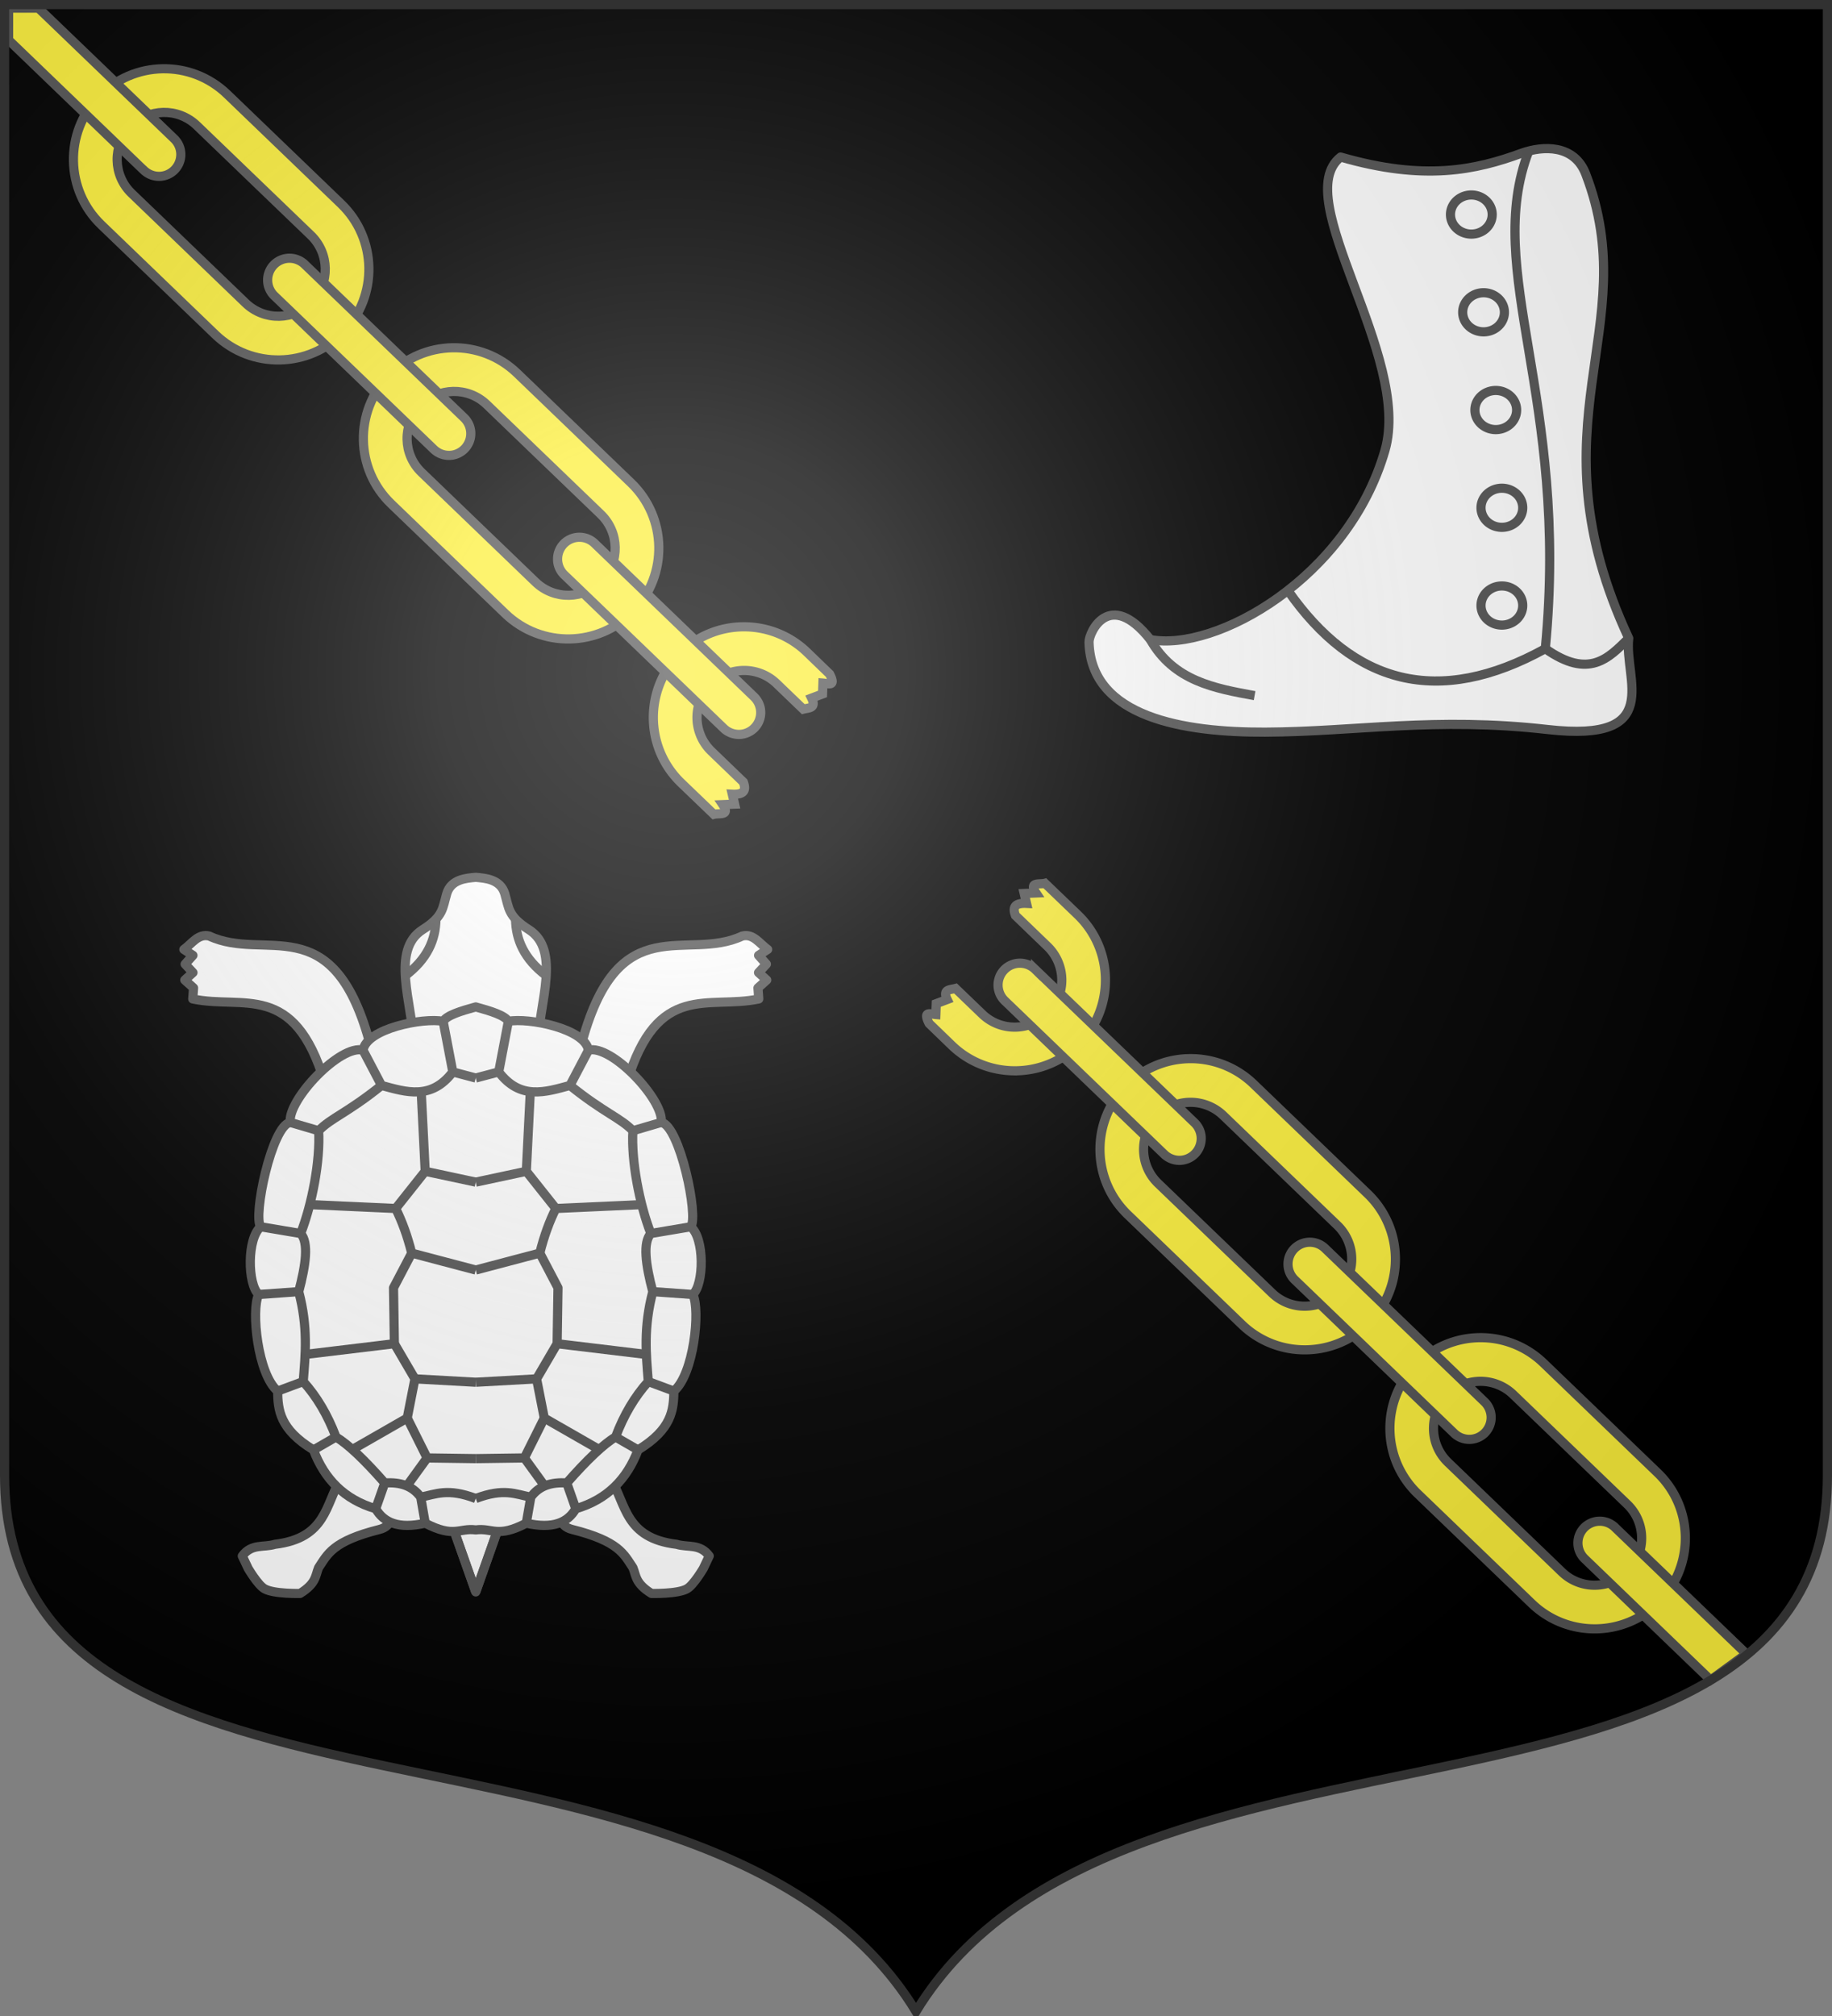 <svg xmlns="http://www.w3.org/2000/svg" xmlns:xlink="http://www.w3.org/1999/xlink" width="600" height="660" version="1.0"><rect width="100%" height="100%" fill="#808080" stroke="none"/><defs><radialGradient r="405" cy="-80" cx="-80" gradientUnits="userSpaceOnUse" id="c"><stop offset="0" style="stop-color:#fff;stop-opacity:.31"/><stop offset=".19" style="stop-color:#fff;stop-opacity:.25"/><stop offset=".6" style="stop-color:#6b6b6b;stop-opacity:.125"/><stop offset="1" style="stop-color:#000;stop-opacity:.125"/></radialGradient><path d="M-298.5-298.5V183c0 129.055 231.64 65.948 298.5 175.5C66.86 248.948 298.5 312.055 298.5 183v-481.5h-597z" id="a"/></defs><g transform="translate(0 -392.362)"><use xlink:href="#a" style="fill:#000" width="744.094" height="1052.362" transform="translate(300 692.362)"/></g><path style="fill:#fcef3c;fill-opacity:1;stroke:#555;stroke-width:3;stroke-miterlimit:4;stroke-dasharray:none;stroke-opacity:1" d="M32.35 423.972c-11.37 11.821-11.006 30.623.815 41.994l37.36 35.94c11.82 11.372 30.622 11.007 41.994-.814 11.371-11.82 11.007-30.622-.814-41.994l-37.36-35.94c-11.82-11.371-30.622-11.007-41.994.814zm10.314 9.92c5.895-6.127 15.656-6.34 21.784-.445l37.36 35.94c6.128 5.894 6.317 15.68.422 21.808-5.895 6.128-15.657 6.293-21.785.398l-37.36-35.94c-6.128-5.895-6.316-15.632-.421-21.76zM127.307 515.318c-11.372 11.821-11.008 30.623.813 41.994l37.36 35.94c11.821 11.372 30.623 11.007 41.994-.814 11.372-11.82 11.008-30.622-.813-41.994l-37.36-35.94c-11.821-11.371-30.623-11.007-41.994.814zm10.313 9.92c5.895-6.127 15.656-6.34 21.784-.445l37.36 35.94c6.127 5.894 6.317 15.68.422 21.808-5.895 6.128-15.657 6.293-21.785.398l-37.36-35.94c-6.128-5.895-6.317-15.632-.421-21.76z" transform="translate(0 -392.362)"/><path d="M89.655 479.098a7.154 7.154 0 0 0 .196 10.117l52.075 50.095.146.14a7.154 7.154 0 0 0 10.117-.196 7.154 7.154 0 0 0-.196-10.116l-52.221-50.236a7.154 7.154 0 0 0-10.117.196zM244.513 597.574c7.125.202 14.203 2.938 19.744 8.269l7.467 7.214c2.18 4.255-.482 3.063-2.206 2.927l-.13 3.57-3.578 1.35c1.642 3.398-.962 3.157-2.734 3.628l-8.733-8.395c-6.128-5.896-15.873-5.664-21.769.464a15.344 15.344 0 0 0 .422 21.726l10.463 10.083c.837 2.344.633 4.168-3.63 3.962l.753 3.247-3.875.162c2.527 3.779-1.186 2.703-2.91 3.176l-10.715-10.294c-11.82-11.372-12.173-30.198-.801-42.019 6.04-6.28 14.158-9.299 22.232-9.07z" style="fill:#fcef3c;fill-opacity:1;stroke:#555;stroke-width:3;stroke-miterlimit:4;stroke-dasharray:none;stroke-opacity:1" transform="translate(0 -392.362)"/><path style="fill:#fcef3c;fill-opacity:1;stroke:#555;stroke-width:3;stroke-miterlimit:4;stroke-dasharray:none;stroke-opacity:1" d="M184.611 570.444a7.154 7.154 0 0 0 .196 10.117l52.075 50.095.146.14a7.154 7.154 0 0 0 10.117-.196 7.154 7.154 0 0 0-.196-10.116l-52.221-50.236a7.154 7.154 0 0 0-10.117.196zM2.811 395.03v10.437l44.157 42.5c.048.046.107.078.156.125a7.126 7.126 0 0 0 10.094-.188c2.74-2.848 2.66-7.384-.188-10.125l-44.437-42.75H2.81zM543.673 916.514c11.372-11.821 11.008-30.623-.813-41.995L505.5 838.58c-11.821-11.372-30.623-11.007-41.994.814-11.372 11.82-11.008 30.622.813 41.994l37.36 35.94c11.821 11.371 30.623 11.007 41.994-.814zm-10.312-9.921c-5.896 6.128-15.657 6.341-21.785.446l-37.36-35.94c-6.127-5.895-6.317-15.68-.422-21.808 5.895-6.128 15.657-6.293 21.785-.398l37.36 35.94c6.128 5.894 6.317 15.632.422 21.76zM448.718 825.168c11.371-11.821 11.007-30.623-.814-41.995l-37.36-35.939c-11.82-11.372-30.622-11.007-41.994.814-11.372 11.82-11.007 30.622.814 41.994l37.36 35.94c11.82 11.371 30.622 11.007 41.994-.814zm-10.313-9.921c-5.895 6.128-15.656 6.341-21.784.446l-37.36-35.94c-6.128-5.895-6.318-15.68-.423-21.808 5.896-6.128 15.657-6.293 21.785-.398l37.36 35.94c6.128 5.894 6.317 15.632.422 21.76z" transform="translate(0 -392.362)"/><path style="fill:#fcef3c;fill-opacity:1;stroke:#555;stroke-width:3;stroke-miterlimit:4;stroke-dasharray:none;stroke-opacity:1" d="M486.37 861.388a7.154 7.154 0 0 0-.197-10.117l-52.075-50.095-.146-.14a7.154 7.154 0 0 0-10.117.195 7.154 7.154 0 0 0 .196 10.117l52.221 50.236a7.154 7.154 0 0 0 10.117-.196zM331.51 742.912c-7.124-.202-14.202-2.939-19.743-8.269l-7.467-7.214c-2.18-4.255.482-3.063 2.206-2.927l.13-3.57 3.578-1.35c-1.642-3.398.962-3.157 2.734-3.628l8.733 8.395c6.128 5.895 15.874 5.664 21.769-.464a15.344 15.344 0 0 0-.422-21.726l-10.463-10.083c-.837-2.344-.633-4.168 3.63-3.962l-.753-3.247 3.875-.162c-2.527-3.779 1.186-2.703 2.91-3.176l10.715 10.294c11.821 11.371 12.173 30.197.802 42.018-6.042 6.28-14.159 9.3-22.233 9.07z" transform="translate(0 -392.362)"/><path d="M391.413 770.042a7.154 7.154 0 0 0-.196-10.117l-52.075-50.095a140.7 140.7 0 0 0-.145-.14 7.154 7.154 0 0 0-10.117.195 7.154 7.154 0 0 0 .196 10.117l52.22 50.236a7.154 7.154 0 0 0 10.117-.196zM523.813 890.376a7.156 7.156 0 0 0-5.03 2.188c-2.741 2.848-2.63 7.385.218 10.125l41.24 39.699 11.729-8.574-42.907-41.281c-.048-.047-.107-.11-.156-.157a7.123 7.123 0 0 0-5.094-2z" style="fill:#fcef3c;fill-opacity:1;stroke:#555;stroke-width:3;stroke-miterlimit:4;stroke-dasharray:none;stroke-opacity:1" transform="translate(0 -392.362)"/><path d="m155.815 490.585-7.004 10.78 7.004 19.803 7.005-19.803-7.005-10.78zM221.608 505.577c3.586 1.132 7.664-.324 10.675 3.831l-1.94 4.086s-3.159 5.397-5.338 6.64c-3.096 1.765-11.645 1.532-11.645 1.532-5.328-3.306-4.975-5.758-6.065-8.427-2.935-4.366-4.514-8.664-19.894-12.514-4.664-1.167-4.314-5.22-3.882-9.193l16.497-7.406c5.07 8.27 4.631 19.44 21.592 21.451zM90.023 505.577c-3.586 1.132-7.664-.324-10.675 3.831l1.94 4.086s3.159 5.397 5.338 6.64c3.096 1.765 11.645 1.532 11.645 1.532 5.328-3.306 4.975-5.758 6.065-8.427 2.935-4.366 4.514-8.664 19.894-12.514 4.664-1.167 4.313-5.22 3.882-9.193l-16.497-7.406c-5.07 8.27-4.631 19.44-21.592 21.451zM155.817 287.22c-3.013.277-8.087.566-9.508 5.38-1.394 4.727-1.004 7.395-7.886 11.748-10.586 6.695-3.347 24.347-3.024 36.52l20.418-.787 20.417.787c.324-12.173 7.562-29.825-3.023-36.52-6.882-4.353-6.493-7.021-7.887-11.747-1.42-4.815-6.495-5.104-9.507-5.381zM190.792 340.521c12.173-43.47 34.027-25.532 52.294-34.073 3.654-.917 5.697 2.526 8.326 4.382l-2.973 1.942 2.566 2.868-2.578 2.772 2.688 2.434-2.876 2.58.268 3.61c-16.527 3.491-33.171-5.958-43.185 27.301l-14.78-6.343.25-7.473zM120.84 340.521c-12.174-43.47-34.028-25.532-52.295-34.073-3.654-.917-5.697 2.526-8.326 4.382l2.973 1.942-2.566 2.868 2.578 2.772-2.688 2.434 2.876 2.58-.268 3.61c16.527 3.491 33.171-5.958 43.185 27.301l14.78-6.343-.25-7.473z" style="fill:#fff;fill-opacity:1;fill-rule:nonzero;stroke:#555;stroke-width:3;stroke-linecap:butt;stroke-linejoin:round;stroke-miterlimit:4;stroke-dasharray:none;stroke-opacity:1"/><path d="M155.817 329.646c-4.96 1.364-9.563 2.78-10.66 4.725-6.554-1.29-25.137 2.373-26.248 9.45-7.376-2.052-24.789 16.251-23.846 23.625-6.035.944-12.33 30.966-9.663 34.19-4.52 3.679-4.382 18.797-.686 22.15-2.504 5.063-.33 26.122 6.203 31.63.127 6.223.644 12.461 11.752 19.261 3.58 9.52 10.08 16.232 20.386 19.261 2.621 4.51 7.432 6.695 16.21 4.725 9.532 4.957 11.039 1.473 16.552 2.199 5.513-.726 7.02 2.758 16.552-2.199 8.777 1.97 13.588-.214 16.21-4.725 10.306-3.03 16.805-9.742 20.386-19.26 11.108-6.8 11.625-13.04 11.752-19.262 6.532-5.508 8.706-26.567 6.203-31.63 3.696-3.353 3.833-18.471-.686-22.15 2.667-3.224-3.628-33.246-9.663-34.19.942-7.374-16.47-25.677-23.847-23.625-1.11-7.077-19.693-10.74-26.246-9.45-1.098-1.945-5.702-3.36-10.661-4.725z" style="fill:#fff;fill-opacity:1;fill-rule:nonzero;stroke:#555;stroke-width:3;stroke-linecap:butt;stroke-linejoin:round;stroke-miterlimit:4;stroke-dasharray:none;stroke-opacity:1"/><path d="m95.073 367.457 9.281 2.727M118.9 343.83l6.06 11.525M145.143 334.38l3.155 16.548M85.405 401.624l13.062 2.201M84.714 423.796l13.122-.937M90.93 455.418l8.378-3.122M102.67 474.683l7.361-4.238M123.043 493.947l2.968-8.452M139.272 498.672l-1.487-8.53M155.815 490.585c-9.207-3.513-13.067-1.398-18.03-.442-2.71-3.787-6.825-4.986-11.774-4.648-6.713-7.644-12.07-12.718-15.98-15.05-2.724-7.243-6.317-13.267-10.723-18.15.709-8.91 1.628-17.661-1.472-29.436 2.342-8.838 3.31-16.069.63-19.034 3.726-9.535 6.47-23.85 5.888-33.641 4.132-4.264 9.25-5.718 20.606-14.83 8.129 2.207 16.3 4.846 23.338-4.426l7.517 1.992" style="fill:none;fill-opacity:1;fill-rule:nonzero;stroke:#555;stroke-width:3;stroke-linecap:butt;stroke-linejoin:round;stroke-miterlimit:4;stroke-dasharray:none;stroke-opacity:1"/><path d="m137.951 357.367 1.306 26.096-9.672 12.173-28.134-1.271M99.926 443.423l29.239-3.521 6.728 11.509-2.523 12.837-17.965 10.295M139.257 383.463l16.558 3.542M129.585 395.636c2.01 4.057 3.807 8.783 5.257 14.608l20.973 5.533" style="fill:none;fill-opacity:1;fill-rule:nonzero;stroke:#555;stroke-width:3;stroke-linecap:butt;stroke-linejoin:round;stroke-miterlimit:4;stroke-dasharray:none;stroke-opacity:1"/><path d="m134.842 410.244-5.961 11.361.284 18.297M135.893 451.41l19.922 1.107M133.37 464.248l6.518 13.058-6.64 9.168M139.888 477.306l15.927.221" style="fill:none;fill-opacity:1;fill-rule:nonzero;stroke:#555;stroke-width:3;stroke-linecap:butt;stroke-linejoin:round;stroke-miterlimit:4;stroke-dasharray:none;stroke-opacity:1"/><path d="m155.815 521.168-7.004-19.803" style="fill:none;fill-rule:evenodd;stroke:#555;stroke-width:3;stroke-linecap:butt;stroke-linejoin:miter;stroke-miterlimit:4;stroke-dasharray:none;stroke-opacity:1"/><path d="M142.784 300.891c-.11 6.793-2.836 13.085-10.051 18.518M216.558 367.457l-9.281 2.727M192.731 343.83l-6.06 11.525M166.488 334.38l-3.155 16.548M226.226 401.624l-13.062 2.201M226.917 423.796l-13.122-.937M220.701 455.418l-8.378-3.122M208.96 474.683l-7.36-4.238M188.588 493.947l-2.968-8.452M172.358 498.672l1.488-8.53M155.815 490.585c9.208-3.513 13.068-1.398 18.03-.442 2.71-3.787 6.826-4.986 11.775-4.648 6.713-7.644 12.07-12.718 15.98-15.05 2.724-7.243 6.317-13.267 10.723-18.15-.709-8.91-1.628-17.661 1.472-29.436-2.342-8.838-3.31-16.069-.63-19.034-3.726-9.535-6.47-23.85-5.888-33.641-4.132-4.264-9.25-5.718-20.606-14.83-8.129 2.207-16.3 4.846-23.338-4.426l-7.518 1.992" style="fill:none;fill-opacity:1;fill-rule:nonzero;stroke:#555;stroke-width:3;stroke-linecap:butt;stroke-linejoin:round;stroke-miterlimit:4;stroke-dasharray:none;stroke-opacity:1"/><path style="fill:none;fill-opacity:1;fill-rule:nonzero;stroke:#555;stroke-width:3;stroke-linecap:butt;stroke-linejoin:round;stroke-miterlimit:4;stroke-dasharray:none;stroke-opacity:1" d="m173.68 357.367-1.306 26.096 9.672 12.173 28.134-1.271M211.705 443.423l-29.239-3.521-6.728 11.509 2.523 12.837 17.965 10.295M172.374 383.463l-16.559 3.542M182.046 395.636c-2.01 4.057-3.807 8.783-5.257 14.608l-20.974 5.533"/><path style="fill:none;fill-opacity:1;fill-rule:nonzero;stroke:#555;stroke-width:3;stroke-linecap:butt;stroke-linejoin:round;stroke-miterlimit:4;stroke-dasharray:none;stroke-opacity:1" d="m176.79 410.244 5.96 11.361-.284 18.297M175.738 451.41l-19.923 1.107M178.261 464.248l-6.518 13.058 6.64 9.168M171.743 477.306l-15.928.221"/><path style="fill:none;fill-rule:evenodd;stroke:#555;stroke-width:3;stroke-linecap:butt;stroke-linejoin:miter;stroke-miterlimit:4;stroke-dasharray:none;stroke-opacity:1" d="m155.815 521.168 7.005-19.803"/><path style="fill:none;fill-opacity:1;fill-rule:nonzero;stroke:#555;stroke-width:3;stroke-linecap:butt;stroke-linejoin:round;stroke-miterlimit:4;stroke-dasharray:none;stroke-opacity:1" d="M168.847 300.891c.11 6.793 2.836 13.085 10.051 18.518"/><g transform="translate(286.934 999.152)"><path transform="translate(-300 -300)" d="M452.138-647.742c27.465 7.955 44.246 4.253 59.346-1.281 6.868-2.424 17.168-2.923 20.92 6.831 19.504 50.7-18.793 81.403 14.09 151.994-1.59 13.269 11.93 34.247-26.471 29.886-37.107-4.214-62.867.735-92.648.854-26.392.105-57.014-4.782-57.638-29.46-.08-3.152 6.665-17.755 20.067-.854 21.35 4.133 64.75-20.078 76.85-61.907 8.936-30.892-31.643-82.593-14.516-96.063z" style="opacity:1;fill:#fff;fill-opacity:1;fill-rule:nonzero;stroke:#555;stroke-width:3;stroke-linecap:butt;stroke-linejoin:round;stroke-miterlimit:4;stroke-dasharray:none;stroke-opacity:1"/><path transform="translate(-300 -300)" d="M434.846-505.843c21.464 30.713 49.199 38.435 84.323 19.06 14.36 10.117 20.718 3.083 27.325-3.415" style="opacity:1;fill:none;fill-opacity:1;fill-rule:nonzero;stroke:#555;stroke-width:3;stroke-linecap:butt;stroke-linejoin:round;stroke-miterlimit:4;stroke-dasharray:none;stroke-opacity:1"/><path transform="translate(-300 -300)" d="M513.76-649.716c-15.175 39.368 13.387 80.443 5.409 162.933M389.804-489.772c7.682 13.526 20.916 15.947 34.156 18.36" style="opacity:1;fill:none;fill-opacity:1;fill-rule:nonzero;stroke:#555;stroke-width:3;stroke-linecap:butt;stroke-linejoin:round;stroke-miterlimit:4;stroke-dasharray:none;stroke-opacity:1"/><path transform="translate(-300 -300)" d="M509.776-564.914a6.831 6.404 0 1 1-13.662 0 6.831 6.404 0 1 1 13.662 0z" id="b" style="opacity:1;fill:none;fill-opacity:1;fill-rule:nonzero;stroke:#555;stroke-width:3;stroke-linecap:butt;stroke-linejoin:round;stroke-miterlimit:4;stroke-dasharray:none;stroke-opacity:1"/><use height="660" width="600" transform="translate(-4 -32)" xlink:href="#b"/><use height="660" width="600" transform="translate(-8 -64)" xlink:href="#b"/><use height="660" width="600" transform="translate(2 32)" xlink:href="#b"/><use height="660" width="600" transform="translate(2 64)" xlink:href="#b"/></g><use transform="translate(300 300)" xlink:href="#a" style="fill:url(#c)" width="744.094" height="1052.362"/><use transform="translate(300 300)" style="fill:none;stroke:#313131;stroke-width:3;stroke-opacity:1" xlink:href="#a" width="744.094" height="1052.362"/></svg>